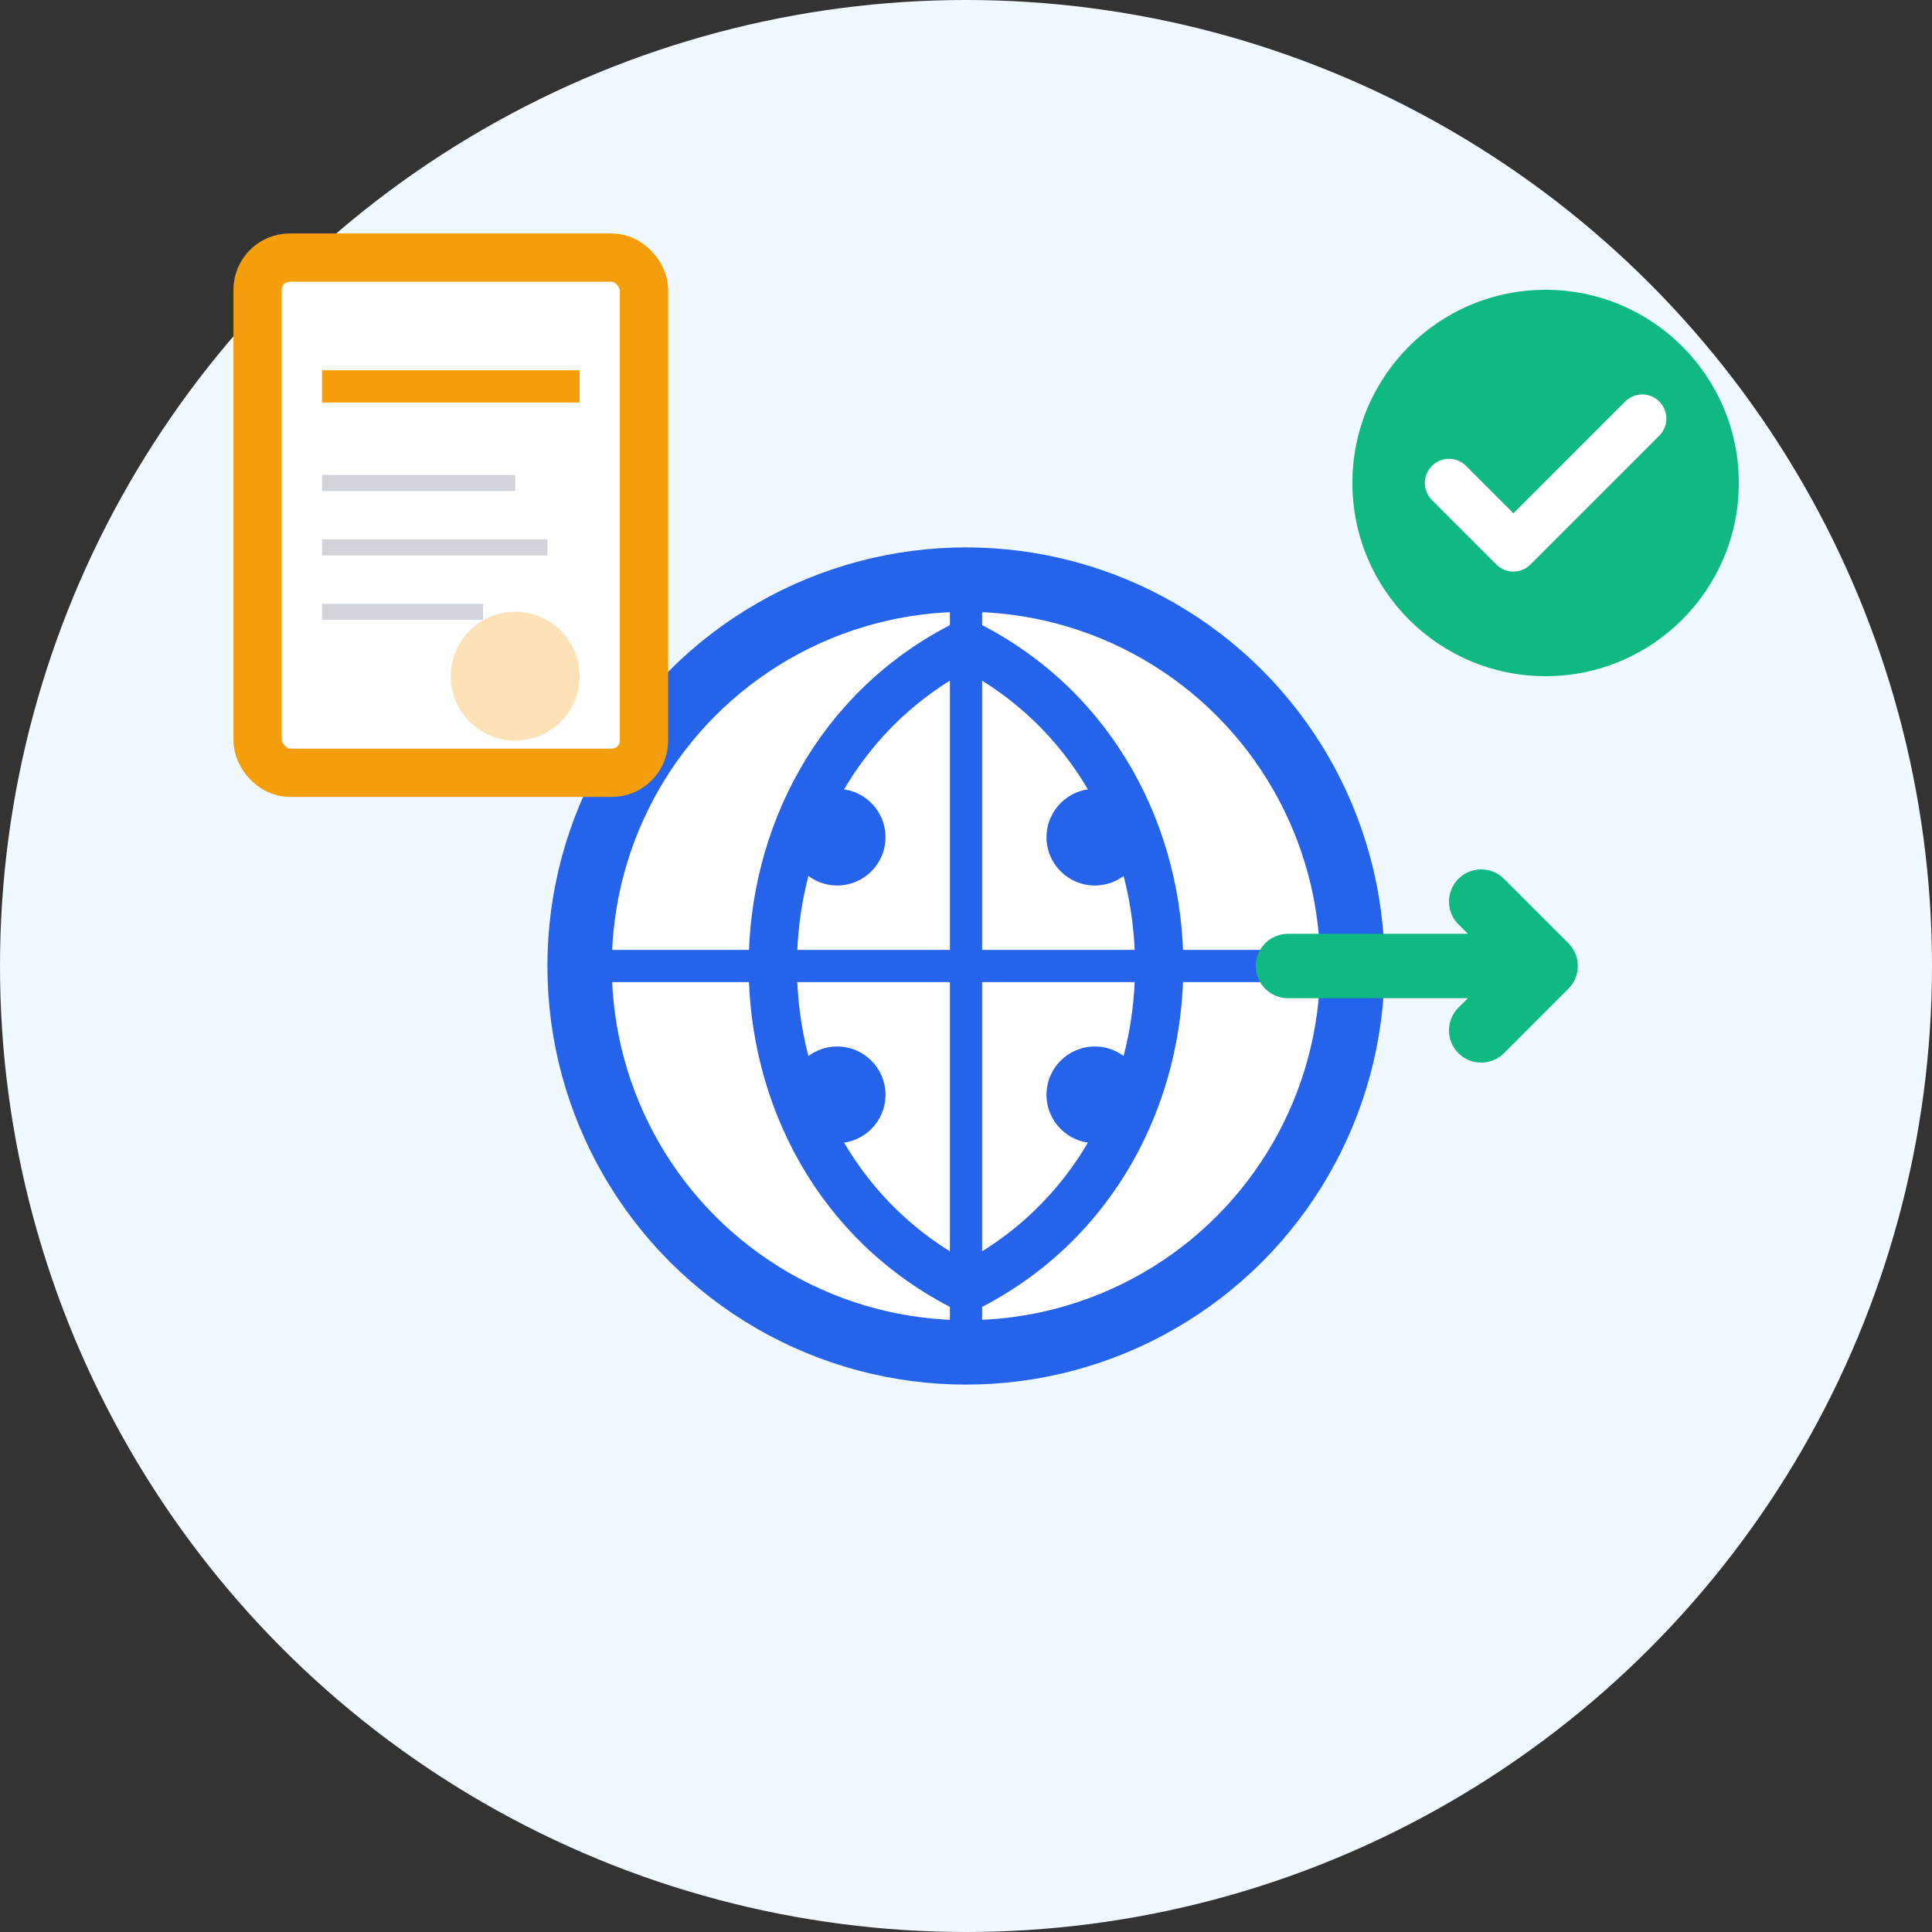 <svg width="60" height="60" viewBox="0 0 60 60" fill="none" xmlns="http://www.w3.org/2000/svg">
  <rect x="0" y="0" width="60" height="60" fill="#333333" stroke="none"/>
  <!-- Background circle -->
  <circle cx="30" cy="30" r="30" fill="#F0F9FF"/>
  
  <!-- Globe/World icon -->
  <g transform="translate(18, 18)">
    <circle cx="12" cy="12" r="12" fill="white" stroke="#2563EB" stroke-width="2"/>
    
    <!-- Continents/land masses -->
    <path d="M12 2C16 4 18 8 18 12C18 16 16 20 12 22" stroke="#2563EB" stroke-width="1.5" fill="none"/>
    <path d="M12 2C8 4 6 8 6 12C6 16 8 20 12 22" stroke="#2563EB" stroke-width="1.5" fill="none"/>
    <line x1="12" y1="0" x2="12" y2="24" stroke="#2563EB" stroke-width="1"/>
    <line x1="0" y1="12" x2="24" y2="12" stroke="#2563EB" stroke-width="1"/>
    
    <!-- Small countries/regions -->
    <circle cx="8" cy="8" r="1.5" fill="#2563EB"/>
    <circle cx="16" cy="8" r="1.5" fill="#2563EB"/>
    <circle cx="8" cy="16" r="1.5" fill="#2563EB"/>
    <circle cx="16" cy="16" r="1.5" fill="#2563EB"/>
  </g>
  
  <!-- Document/Certificate -->
  <g transform="translate(8, 8)">
    <rect x="0" y="0" width="12" height="16" rx="1" fill="white" stroke="#F59E0B" stroke-width="1.5"/>
    <line x1="2" y1="4" x2="10" y2="4" stroke="#F59E0B" stroke-width="1"/>
    <line x1="2" y1="7" x2="8" y2="7" stroke="#D1D5DB" stroke-width="0.5"/>
    <line x1="2" y1="9" x2="9" y2="9" stroke="#D1D5DB" stroke-width="0.5"/>
    <line x1="2" y1="11" x2="7" y2="11" stroke="#D1D5DB" stroke-width="0.5"/>
    
    <!-- Seal/stamp -->
    <circle cx="8" cy="13" r="2" fill="#F59E0B" opacity="0.3"/>
  </g>
  
  <!-- Arrow indicating movement/transfer -->
  <g transform="translate(40, 25)">
    <path d="M0 5L8 5M8 5L6 3M8 5L6 7" stroke="#10B981" stroke-width="2" stroke-linecap="round" stroke-linejoin="round"/>
  </g>
  
  <!-- Checkmark for verification -->
  <circle cx="48" cy="15" r="6" fill="#10B981"/>
  <path d="M45 15L47 17L51 13" stroke="white" stroke-width="1.5" stroke-linecap="round" stroke-linejoin="round"/>
</svg>
